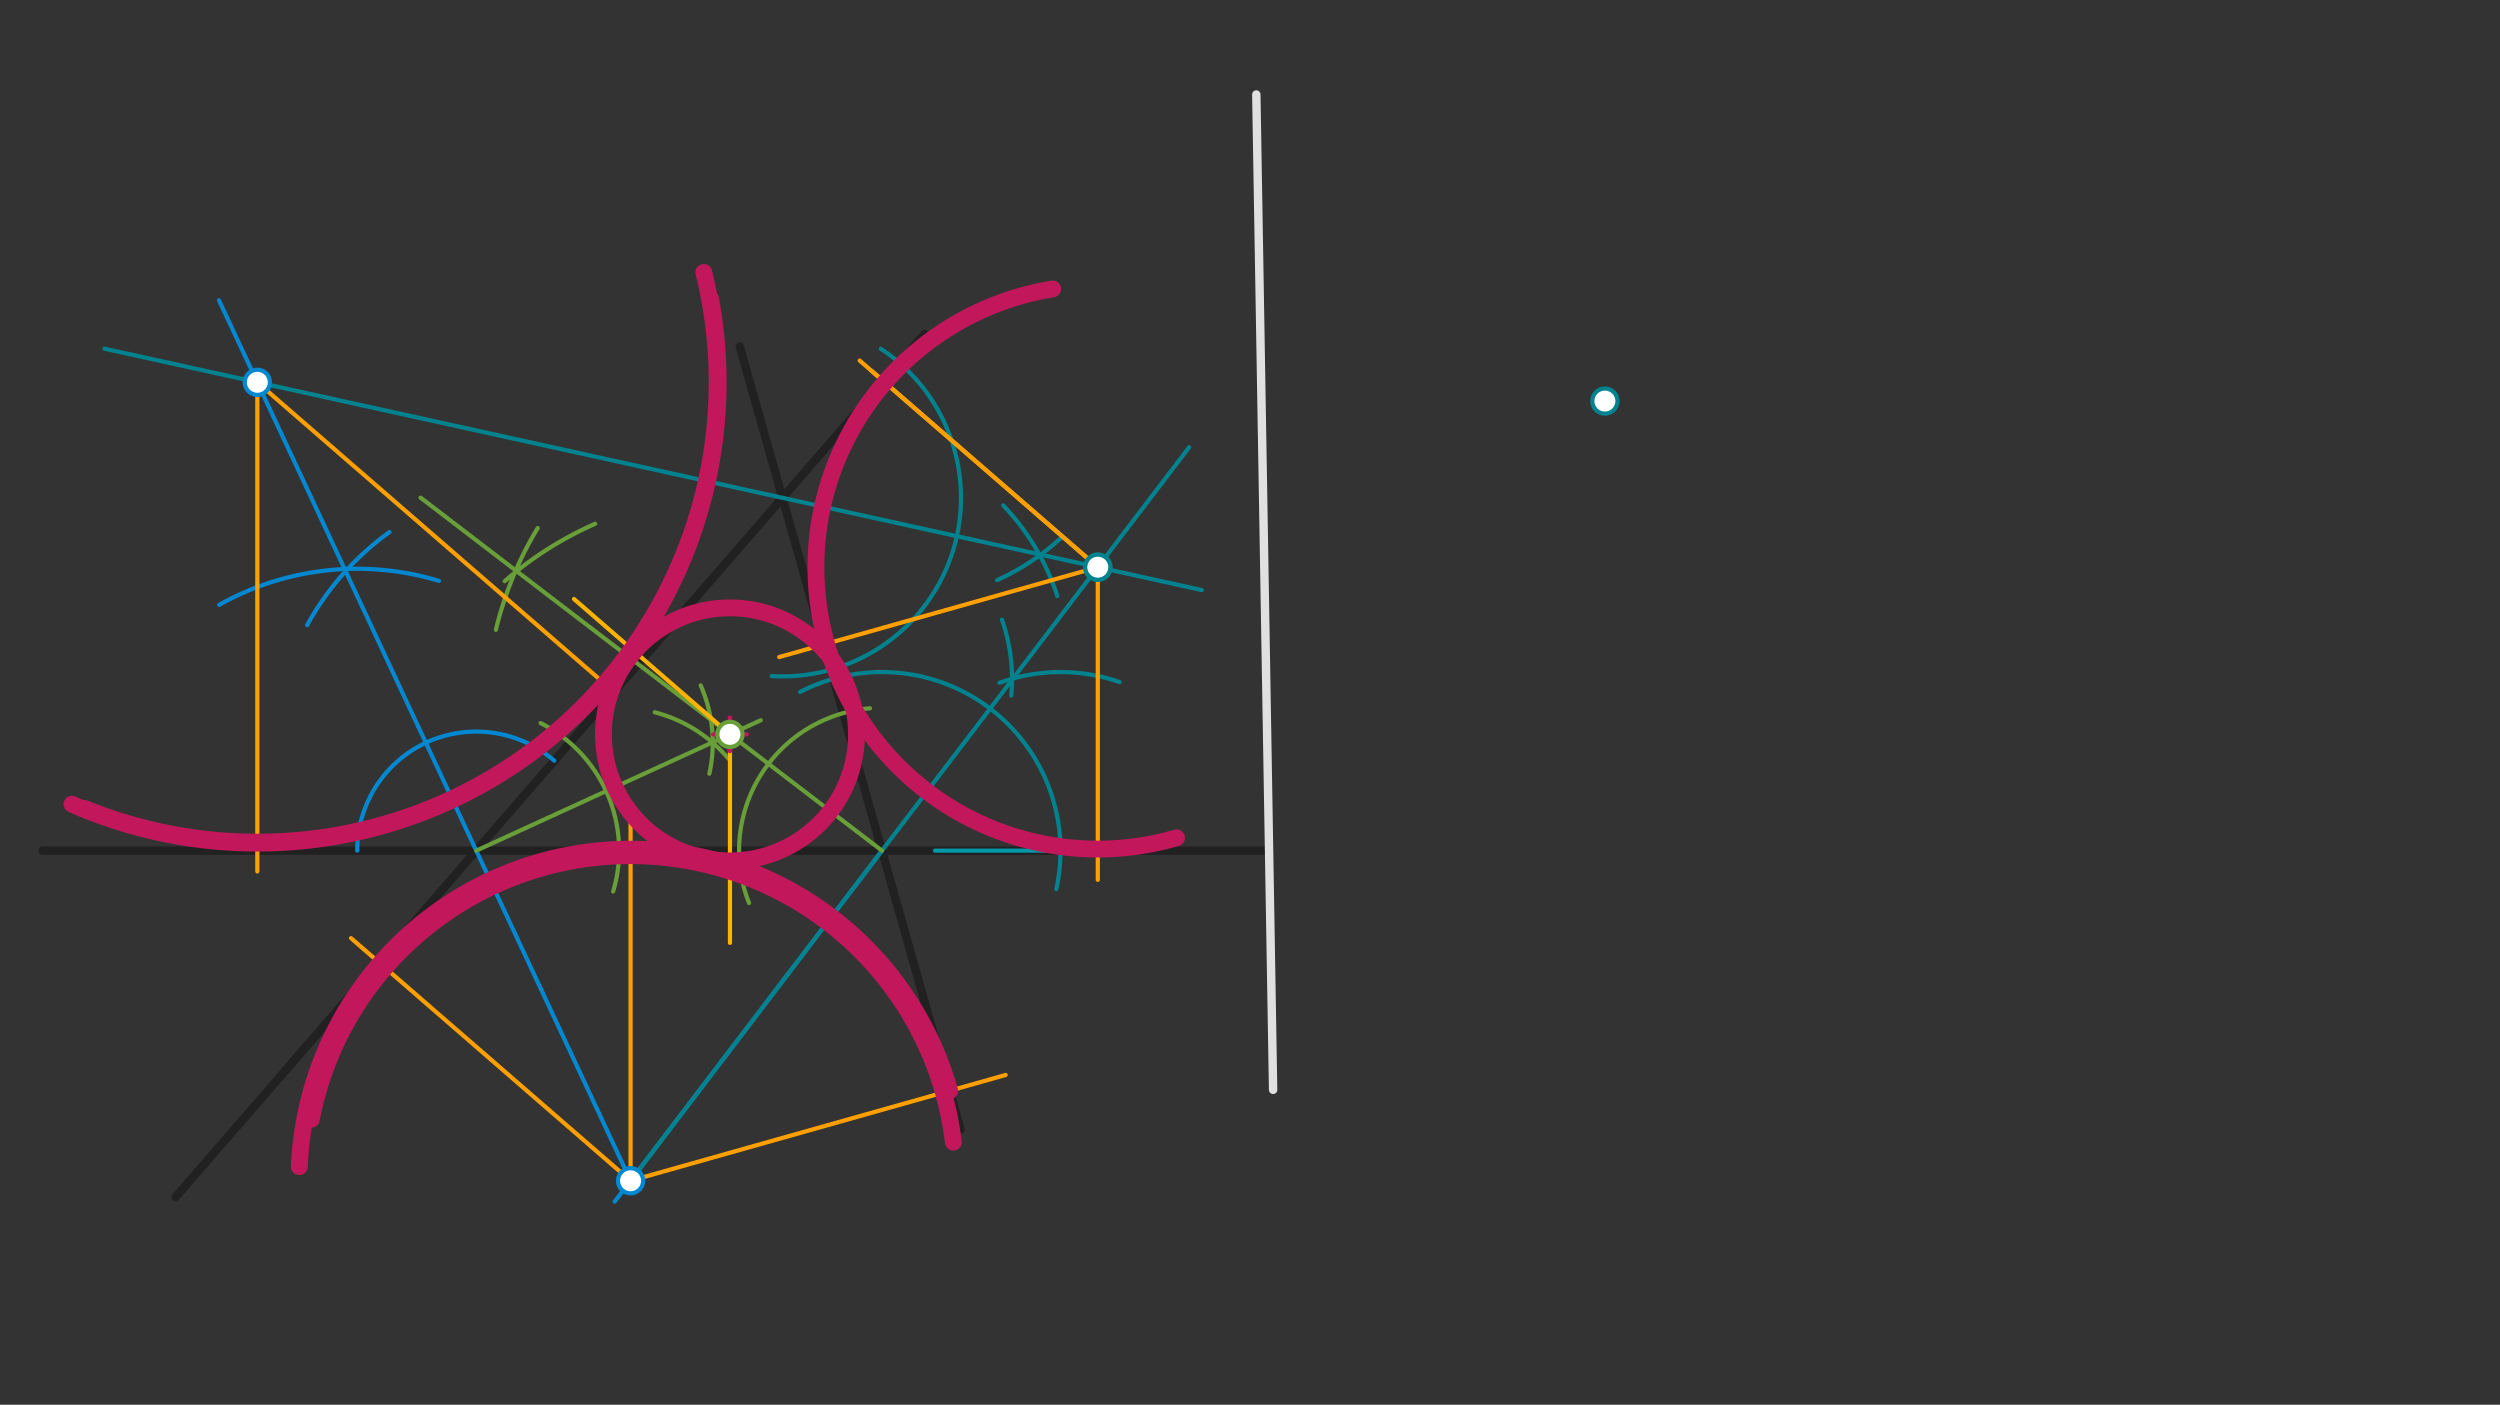 <svg xmlns="http://www.w3.org/2000/svg" class="svg--816" height="100%" preserveAspectRatio="xMidYMid meet" viewBox="0 0 595.276 334.488" width="100%"><rect x="0" y="0" width="595.276" height="334.488" fill="#333333" stroke="none"/><defs><marker id="marker-arrow" markerHeight="16" markerUnits="userSpaceOnUse" markerWidth="24" orient="auto-start-reverse" refX="24" refY="4" viewBox="0 0 24 8"><path d="M 0 0 L 24 4 L 0 8 z" stroke="inherit"></path></marker></defs><g class="aux-layer--949"></g><g class="main-layer--75a"><g class="element--733"><line stroke="#212121" stroke-dasharray="none" stroke-linecap="round" stroke-width="2" x1="42.141" x2="301.141" y1="202.547" y2="202.547"></line></g><g class="element--733"><line stroke="#212121" stroke-dasharray="none" stroke-linecap="round" stroke-width="2" x1="220.141" x2="69.141" y1="79.547" y2="253.547"></line></g><g class="element--733"><line stroke="#212121" stroke-dasharray="none" stroke-linecap="round" stroke-width="2" x1="176.141" x2="220.141" y1="82.5" y2="238.5"></line></g><g class="element--733"><line stroke="#212121" stroke-dasharray="none" stroke-linecap="round" stroke-width="2" x1="220.141" x2="228.716" y1="238.5" y2="268.902"></line></g><g class="element--733"><line stroke="#212121" stroke-dasharray="none" stroke-linecap="round" stroke-width="2" x1="81.81" x2="41.79" y1="238.948" y2="285.064"></line></g><g class="element--733"><line stroke="#212121" stroke-dasharray="none" stroke-linecap="round" stroke-width="2" x1="42.141" x2="10.141" y1="202.547" y2="202.547"></line></g><g class="element--733"><line stroke="#E0E0E0" stroke-dasharray="none" stroke-linecap="round" stroke-width="2" x1="299.141" x2="303.141" y1="22.5" y2="259.5"></line></g><g class="element--733"><line stroke="#0097A7" stroke-dasharray="none" stroke-linecap="round" stroke-width="1" x1="222.626" x2="253.977" y1="202.547" y2="202.547"></line></g><g class="element--733"><path d="M 183.72 160.978 A 42.52 42.52 0 0 0 209.719 83.044" fill="none" stroke="#00838F" stroke-dasharray="none" stroke-linecap="round" stroke-width="1"></path></g><g class="element--733"><path d="M 190.504 164.76 A 42.52 42.52 0 0 1 251.52 211.714" fill="none" stroke="#00838F" stroke-dasharray="none" stroke-linecap="round" stroke-width="1"></path></g><g class="element--733"><path d="M 131.978 181.138 A 28.346 28.346 0 0 0 85.053 202.547" fill="none" stroke="#0288D1" stroke-dasharray="none" stroke-linecap="round" stroke-width="1"></path></g><g class="element--733"><path d="M 266.571 162.416 A 42.52 42.52 0 0 0 237.99 162.587" fill="none" stroke="#00838F" stroke-dasharray="none" stroke-linecap="round" stroke-width="1"></path></g><g class="element--733"><path d="M 240.789 165.618 A 42.52 42.52 0 0 0 238.582 147.553" fill="none" stroke="#00838F" stroke-dasharray="none" stroke-linecap="round" stroke-width="1"></path></g><g class="element--733"><path d="M 251.76 141.925 A 56.693 56.693 0 0 0 238.876 120.335" fill="none" stroke="#00838F" stroke-dasharray="none" stroke-linecap="round" stroke-width="1"></path></g><g class="element--733"><path d="M 237.424 138.129 A 56.693 56.693 0 0 0 252.519 128.181" fill="none" stroke="#00838F" stroke-dasharray="none" stroke-linecap="round" stroke-width="1"></path></g><g class="element--733"><path d="M 52.19 144.027 A 67.116 67.116 0 0 1 104.531 138.32" fill="none" stroke="#0288D1" stroke-dasharray="none" stroke-linecap="round" stroke-width="1"></path></g><g class="element--733"><path d="M 73.138 148.852 A 67.116 67.116 0 0 1 92.725 126.698" fill="none" stroke="#0288D1" stroke-dasharray="none" stroke-linecap="round" stroke-width="1"></path></g><g class="element--733"><line stroke="#00838F" stroke-dasharray="none" stroke-linecap="round" stroke-width="1" x1="210" x2="283.141" y1="202.547" y2="106.5"></line></g><g class="element--733"><line stroke="#00838F" stroke-dasharray="none" stroke-linecap="round" stroke-width="1" x1="186.305" x2="286.141" y1="118.537" y2="140.5"></line></g><g class="element--733"><line stroke="#00838F" stroke-dasharray="none" stroke-linecap="round" stroke-width="1" x1="186.305" x2="24.885" y1="118.537" y2="83.025"></line></g><g class="element--733"><line stroke="#0288D1" stroke-dasharray="none" stroke-linecap="round" stroke-width="1" x1="113.399" x2="52.141" y1="202.547" y2="71.5"></line></g><g class="element--733"><line stroke="#0288D1" stroke-dasharray="none" stroke-linecap="round" stroke-width="1" x1="113.399" x2="150.79" y1="202.547" y2="282.534"></line></g><g class="element--733"><line stroke="#0288D1" stroke-dasharray="none" stroke-linecap="round" stroke-width="1" x1="210" x2="146.355" y1="202.547" y2="286.124"></line></g><g class="element--733"><line stroke="#00838F" stroke-dasharray="none" stroke-linecap="round" stroke-width="1" x1="210" x2="151.786" y1="202.547" y2="278.992"></line></g><g class="element--733"><path d="M 145.997 212.265 A 34.016 34.016 0 0 0 128.719 172.176" fill="none" stroke="#689F38" stroke-dasharray="none" stroke-linecap="round" stroke-width="1"></path></g><g class="element--733"><path d="M 178.354 215.022 A 34.016 34.016 0 0 1 207.141 168.651" fill="none" stroke="#689F38" stroke-dasharray="none" stroke-linecap="round" stroke-width="1"></path></g><g class="element--733"><path d="M 155.919 169.611 A 34.016 34.016 0 0 1 173.463 180.671" fill="none" stroke="#689F38" stroke-dasharray="none" stroke-linecap="round" stroke-width="1"></path></g><g class="element--733"><path d="M 168.903 184.222 A 34.016 34.016 0 0 0 166.844 163.191" fill="none" stroke="#689F38" stroke-dasharray="none" stroke-linecap="round" stroke-width="1"></path></g><g class="element--733"><path d="M 141.714 124.718 A 85.039 85.039 0 0 0 120.171 138.386" fill="none" stroke="#689F38" stroke-dasharray="none" stroke-linecap="round" stroke-width="1"></path></g><g class="element--733"><path d="M 128.035 125.742 A 85.039 85.039 0 0 0 118.074 149.965" fill="none" stroke="#689F38" stroke-dasharray="none" stroke-linecap="round" stroke-width="1"></path></g><g class="element--733"><line stroke="#689F38" stroke-dasharray="none" stroke-linecap="round" stroke-width="1" x1="113.399" x2="181.141" y1="202.547" y2="171.5"></line></g><g class="element--733"><line stroke="#689F38" stroke-dasharray="none" stroke-linecap="round" stroke-width="1" x1="210" x2="100.141" y1="202.547" y2="118.5"></line></g><g class="element--733"><line stroke="#FFA000" stroke-dasharray="none" stroke-linecap="round" stroke-width="1" x1="61.27" x2="146.208" y1="91.029" y2="164.74"></line></g><g class="element--733"><line stroke="#FFA000" stroke-dasharray="none" stroke-linecap="round" stroke-width="1" x1="150.143" x2="83.579" y1="281.15" y2="223.385"></line></g><g class="element--733"><line stroke="#FFA000" stroke-dasharray="none" stroke-linecap="round" stroke-width="1" x1="261.395" x2="207.595" y1="135.056" y2="88.367"></line></g><g class="element--733"><line stroke="#FFA000" stroke-dasharray="none" stroke-linecap="round" stroke-width="1" x1="261.395" x2="261.395" y1="135.056" y2="209.5"></line></g><g class="element--733"><line stroke="#FFA000" stroke-dasharray="none" stroke-linecap="round" stroke-width="1" x1="261.395" x2="204.7" y1="135.056" y2="85.855"></line></g><g class="element--733"><line stroke="#FFA000" stroke-dasharray="none" stroke-linecap="round" stroke-width="1" x1="261.395" x2="185.537" y1="135.056" y2="156.452"></line></g><g class="element--733"><line stroke="#FFB300" stroke-dasharray="none" stroke-linecap="round" stroke-width="1" x1="173.81" x2="173.81" y1="174.86" y2="224.5"></line></g><g class="element--733"><line stroke="#FFB300" stroke-dasharray="none" stroke-linecap="round" stroke-width="1" x1="173.81" x2="136.681" y1="174.86" y2="142.639"></line></g><g class="element--733"><line stroke="#FFA000" stroke-dasharray="none" stroke-linecap="round" stroke-width="1" x1="150.143" x2="239.45" y1="281.15" y2="255.961"></line></g><g class="element--733"><line stroke="#FFA000" stroke-dasharray="none" stroke-linecap="round" stroke-width="1" x1="150.143" x2="150.143" y1="281.15" y2="193.5"></line></g><g class="element--733"><line stroke="#FFA000" stroke-dasharray="none" stroke-linecap="round" stroke-width="1" x1="61.27" x2="61.27" y1="91.029" y2="207.5"></line></g><g class="element--733"><path d="M 280.141 199.5 A 67.115 67.115 0 1 1 250.648 68.807" fill="none" stroke="#C2185B" stroke-dasharray="none" stroke-linecap="round" stroke-width="4"></path></g><g class="element--733"><path d="M 17.141 191.5 A 109.735 109.735 0 0 0 169.202 71.223" fill="none" stroke="#C2185B" stroke-dasharray="none" stroke-linecap="round" stroke-width="4"></path></g><g class="element--733"><path d="M 20.141 192.5 A 109.489 109.489 0 0 0 167.591 64.881" fill="none" stroke="#C2185B" stroke-dasharray="none" stroke-linecap="round" stroke-width="4"></path></g><g class="element--733"><path d="M 226.126 259.719 A 78.947 78.947 0 0 0 71.268 277.779" fill="none" stroke="#C2185B" stroke-dasharray="none" stroke-linecap="round" stroke-width="4"></path></g><g class="element--733"><path d="M 74.141 266.5 A 77.401 77.401 0 0 1 226.997 271.963" fill="none" stroke="#C2185B" stroke-dasharray="none" stroke-linecap="round" stroke-width="4"></path></g><g class="element--733"><g class="center--a87"><line x1="169.81" y1="174.86" x2="177.81" y2="174.86" stroke="#C2185B" stroke-width="1" stroke-linecap="round"></line><line x1="173.81" y1="170.86" x2="173.81" y2="178.86" stroke="#C2185B" stroke-width="1" stroke-linecap="round"></line><circle class="hit--87b" cx="173.81" cy="174.86" r="4" stroke="none" fill="transparent"></circle></g><circle cx="173.81" cy="174.86" fill="none" r="30.126" stroke="#C2185B" stroke-dasharray="none" stroke-width="4"></circle></g><g class="element--733"><circle cx="261.395" cy="135.056" r="3" stroke="#00838F" stroke-width="1" fill="#ffffff"></circle>}</g><g class="element--733"><circle cx="61.27" cy="91.029" r="3" stroke="#0288D1" stroke-width="1" fill="#ffffff"></circle>}</g><g class="element--733"><circle cx="150.143" cy="281.15" r="3" stroke="#0288D1" stroke-width="1" fill="#ffffff"></circle>}</g><g class="element--733"><circle cx="173.81" cy="174.86" r="3" stroke="#689F38" stroke-width="1" fill="#ffffff"></circle>}</g><g class="element--733"><circle cx="261.395" cy="135.056" r="3" stroke="#00838F" stroke-width="1" fill="#ffffff"></circle>}</g><g class="element--733"><circle cx="382.141" cy="95.5" r="3" stroke="#00838F" stroke-width="1" fill="#ffffff"></circle>}</g></g><g class="snaps-layer--ac6"></g><g class="temp-layer--52d"></g></svg>